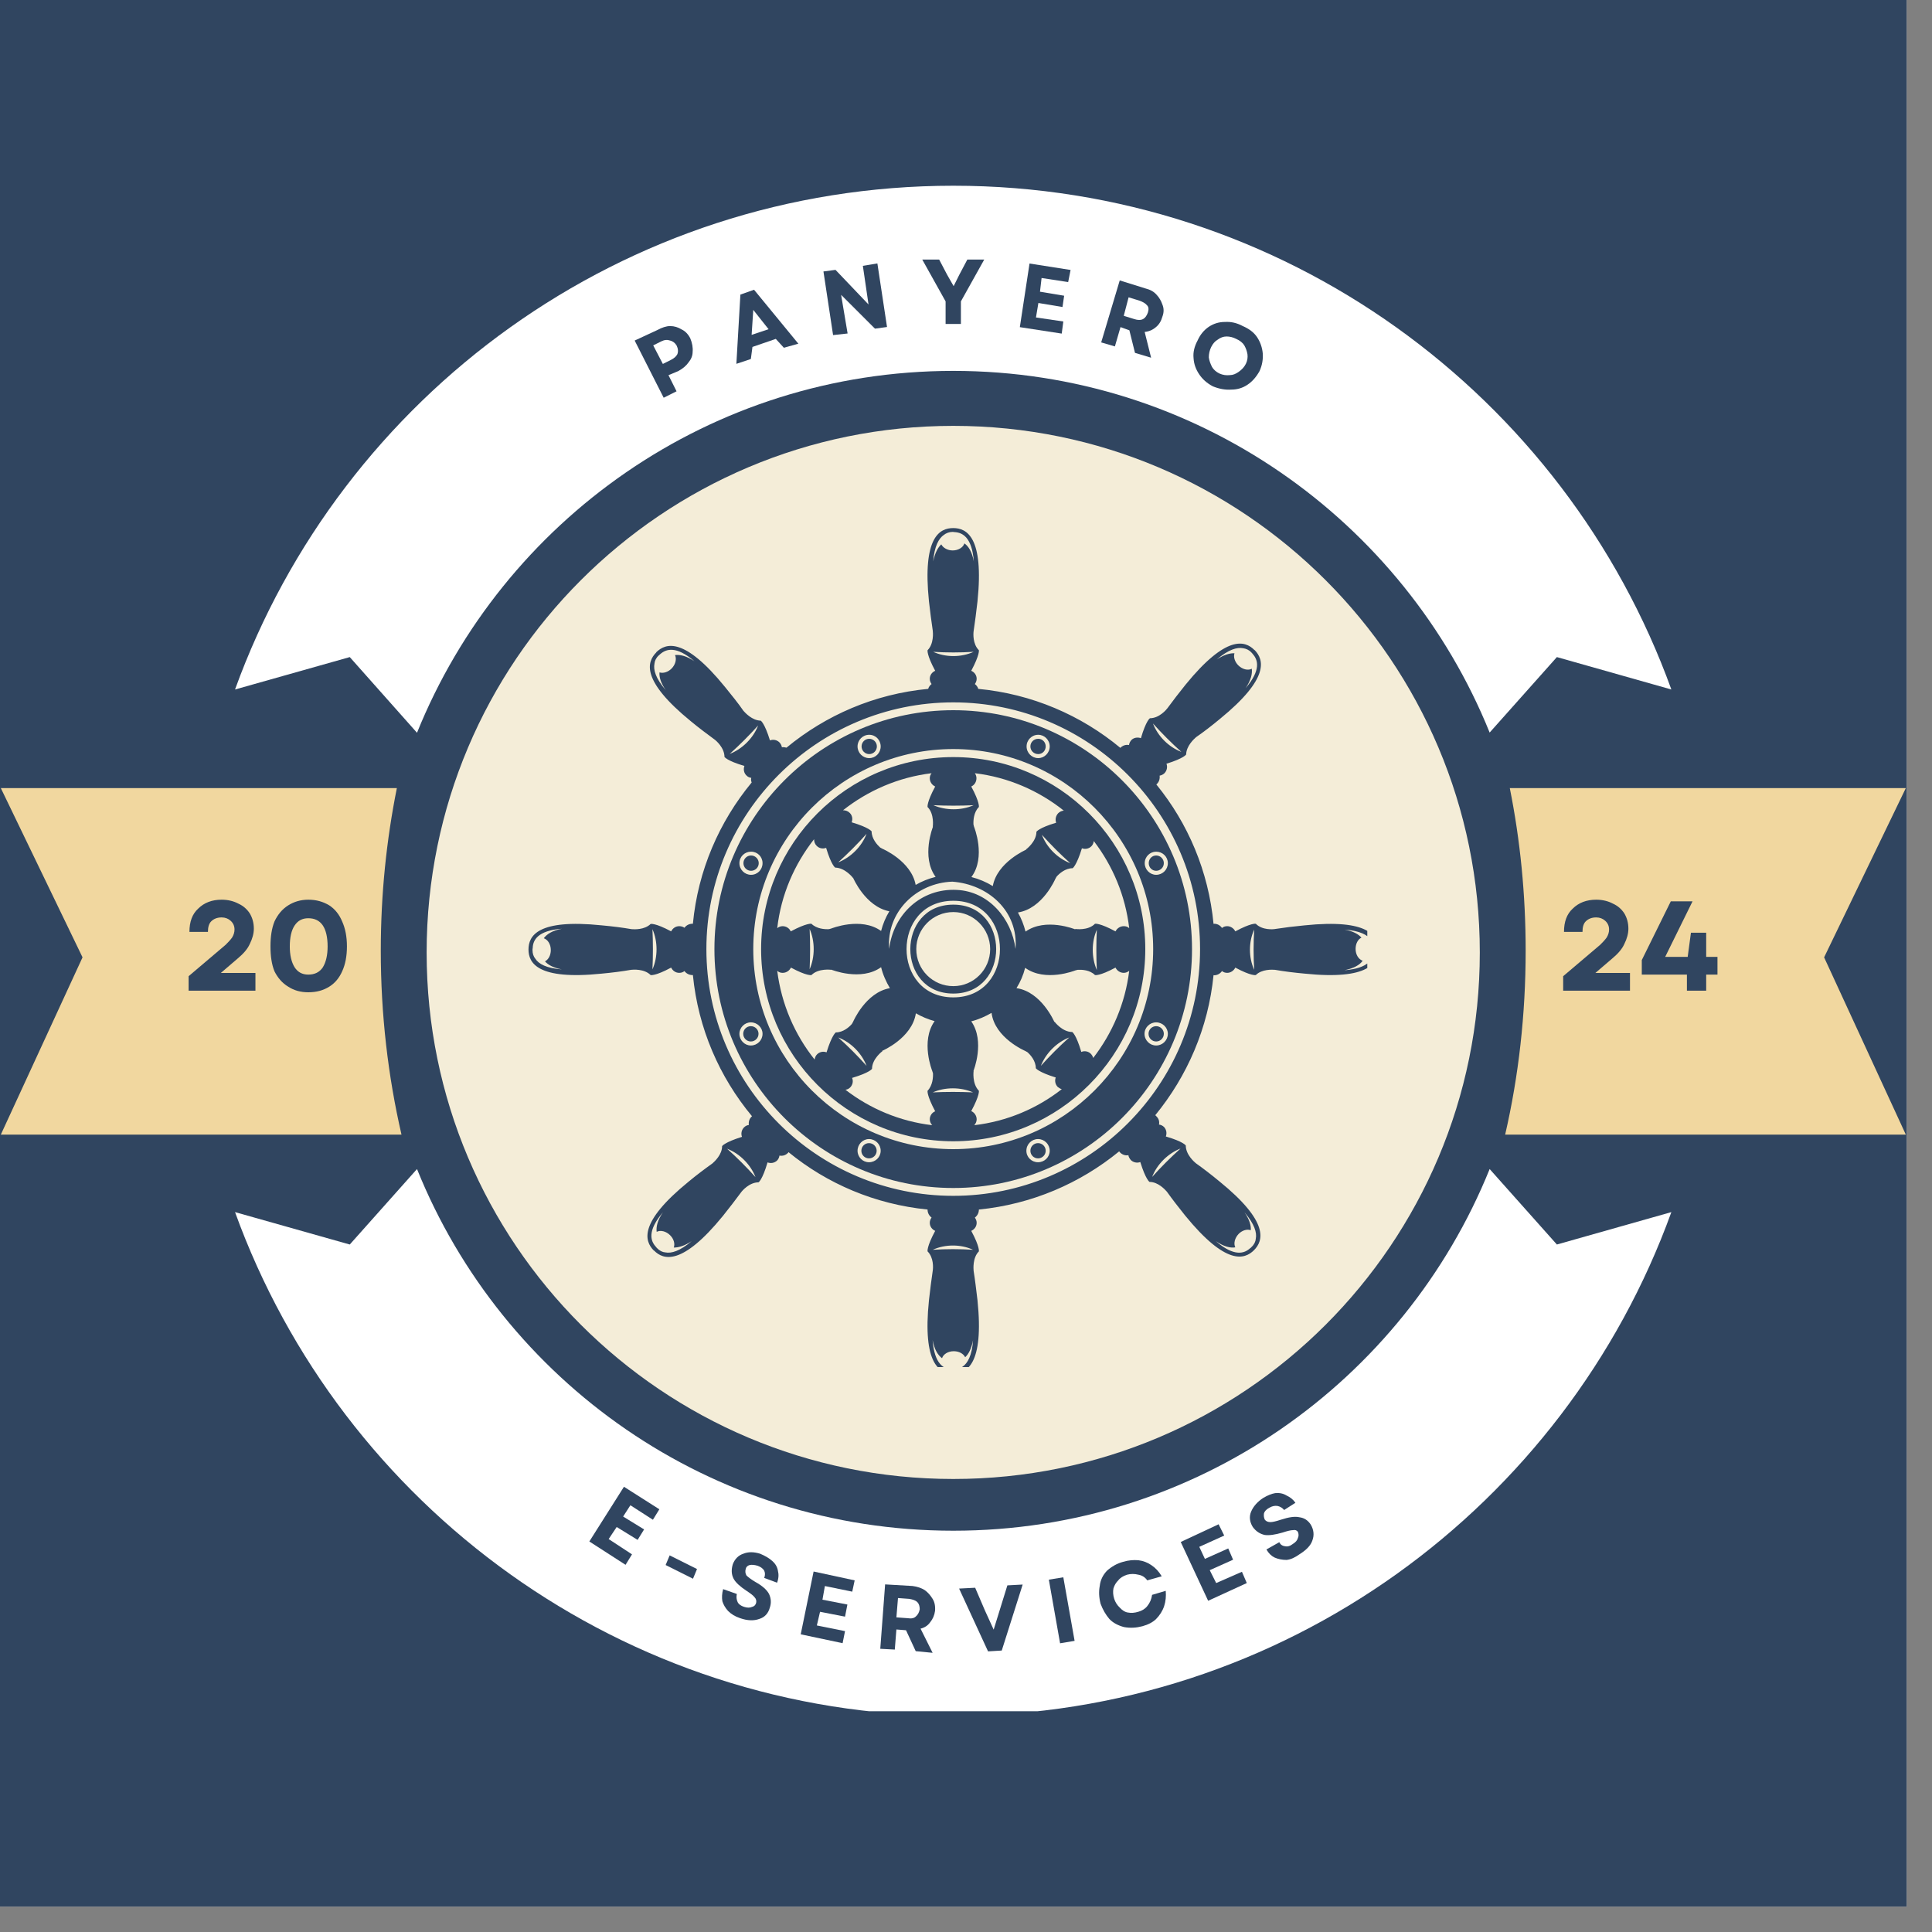 <svg xmlns="http://www.w3.org/2000/svg" xmlns:xlink="http://www.w3.org/1999/xlink" width="50" zoomAndPan="magnify" viewBox="0 0 37.5 37.5" height="50" preserveAspectRatio="xMidYMid meet" version="1.0"><rect x="0" y="0" width="37.5" height="37.5" fill="#808080" stroke="none"/><defs><g/><clipPath id="91ceba4e97"><path d="M 0 0 L 37.008 0 L 37.008 37.008 L 0 37.008 Z M 0 0 " clip-rule="nonzero"/></clipPath><clipPath id="afe333471a"><path d="M 4 22 L 33 22 L 33 33.215 L 4 33.215 Z M 4 22 " clip-rule="nonzero"/></clipPath><clipPath id="d3ba46fa51"><path d="M 4 3.609 L 33 3.609 L 33 15 L 4 15 Z M 4 3.609 " clip-rule="nonzero"/></clipPath><clipPath id="fe5ab90538"><path d="M 10.254 10.25 L 26.539 10.25 L 26.539 26.535 L 10.254 26.535 Z M 10.254 10.25 " clip-rule="nonzero"/></clipPath></defs><g clip-path="url(#91ceba4e97)"><path fill="#ffffff" d="M 0 0 L 37.008 0 L 37.008 37.008 L 0 37.008 Z M 0 0 " fill-opacity="1" fill-rule="nonzero"/><path fill="#304560" d="M 0 0 L 37.008 0 L 37.008 37.008 L 0 37.008 Z M 0 0 " fill-opacity="1" fill-rule="nonzero"/></g><g clip-path="url(#afe333471a)"><path fill="#ffffff" d="M 30.219 24.156 L 28.914 22.691 C 27.25 26.809 23.215 29.711 18.504 29.711 C 13.789 29.711 9.754 26.809 8.094 22.691 L 6.789 24.156 L 4.562 23.527 C 6.625 29.23 12.09 33.305 18.504 33.305 C 24.918 33.305 30.379 29.23 32.441 23.527 L 30.219 24.156 " fill-opacity="1" fill-rule="nonzero"/></g><g clip-path="url(#d3ba46fa51)"><path fill="#ffffff" d="M 6.789 12.754 L 8.094 14.223 C 9.758 10.105 13.789 7.199 18.504 7.199 C 23.215 7.199 27.25 10.105 28.914 14.219 L 30.219 12.754 L 32.441 13.383 C 30.379 7.68 24.918 3.605 18.504 3.605 C 12.09 3.605 6.625 7.68 4.562 13.383 L 6.789 12.754 " fill-opacity="1" fill-rule="nonzero"/></g><path fill="#f4edd8" d="M 28.723 18.488 C 28.723 24.133 24.148 28.707 18.504 28.707 C 12.859 28.707 8.281 24.133 8.281 18.488 C 8.281 12.844 12.859 8.266 18.504 8.266 C 24.148 8.266 28.723 12.844 28.723 18.488 " fill-opacity="1" fill-rule="nonzero"/><path fill="#f1d79f" d="M 7.793 22.023 L 0.016 22.023 L 1.602 18.582 L 0.016 15.297 L 7.703 15.297 C 7.5 16.309 7.391 17.363 7.391 18.453 C 7.391 19.688 7.531 20.887 7.793 22.023 " fill-opacity="1" fill-rule="nonzero"/><path fill="#f1d79f" d="M 29.215 22.023 L 36.992 22.023 L 35.406 18.582 L 36.992 15.297 L 29.305 15.297 C 29.508 16.309 29.613 17.363 29.613 18.453 C 29.613 19.688 29.477 20.887 29.215 22.023 " fill-opacity="1" fill-rule="nonzero"/><path fill="#304560" d="M 16.871 14.637 C 16.953 14.637 17.02 14.57 17.02 14.488 C 17.02 14.406 16.953 14.34 16.871 14.34 C 16.789 14.34 16.723 14.406 16.723 14.488 C 16.723 14.57 16.789 14.637 16.871 14.637 Z M 16.871 14.637 " fill-opacity="1" fill-rule="nonzero"/><path fill="#304560" d="M 14.574 19.918 C 14.492 19.918 14.426 19.984 14.426 20.066 C 14.426 20.148 14.492 20.215 14.574 20.215 C 14.656 20.215 14.723 20.148 14.723 20.066 C 14.723 19.984 14.656 19.918 14.574 19.918 Z M 14.574 19.918 " fill-opacity="1" fill-rule="nonzero"/><path fill="#304560" d="M 20.152 14.637 C 20.234 14.637 20.297 14.57 20.297 14.488 C 20.297 14.406 20.234 14.34 20.152 14.34 C 20.066 14.34 20 14.406 20 14.488 C 20 14.57 20.066 14.637 20.152 14.637 Z M 20.152 14.637 " fill-opacity="1" fill-rule="nonzero"/><path fill="#304560" d="M 20.148 22.188 C 20.066 22.188 20 22.254 20 22.336 C 20 22.418 20.066 22.484 20.148 22.484 C 20.23 22.484 20.297 22.418 20.297 22.336 C 20.297 22.254 20.23 22.188 20.148 22.188 Z M 20.148 22.188 " fill-opacity="1" fill-rule="nonzero"/><path fill="#304560" d="M 16.867 22.188 C 16.785 22.188 16.719 22.254 16.719 22.336 C 16.719 22.418 16.785 22.484 16.867 22.484 C 16.949 22.484 17.016 22.418 17.016 22.336 C 17.016 22.254 16.949 22.188 16.867 22.188 Z M 16.867 22.188 " fill-opacity="1" fill-rule="nonzero"/><path fill="#304560" d="M 18.504 17.559 C 17.391 17.559 17.391 19.285 18.504 19.285 C 19.613 19.285 19.613 17.559 18.504 17.559 Z M 18.504 19.141 C 18.105 19.141 17.785 18.82 17.785 18.422 C 17.785 18.027 18.105 17.703 18.504 17.703 C 18.898 17.703 19.219 18.027 19.219 18.422 C 19.219 18.82 18.898 19.141 18.504 19.141 Z M 18.504 19.141 " fill-opacity="1" fill-rule="nonzero"/><path fill="#304560" d="M 14.578 16.902 C 14.66 16.902 14.727 16.836 14.727 16.754 C 14.727 16.672 14.66 16.605 14.578 16.605 C 14.496 16.605 14.43 16.672 14.43 16.754 C 14.43 16.836 14.496 16.902 14.578 16.902 Z M 14.578 16.902 " fill-opacity="1" fill-rule="nonzero"/><path fill="#304560" d="M 22.441 19.918 C 22.359 19.918 22.293 19.984 22.293 20.066 C 22.293 20.148 22.359 20.215 22.441 20.215 C 22.523 20.215 22.59 20.148 22.59 20.066 C 22.59 19.984 22.523 19.918 22.441 19.918 Z M 22.441 19.918 " fill-opacity="1" fill-rule="nonzero"/><path fill="#304560" d="M 18.504 14.695 C 16.445 14.695 14.773 16.367 14.773 18.422 C 14.773 20.477 16.445 22.152 18.504 22.152 C 20.559 22.152 22.23 20.477 22.23 18.422 C 22.23 16.367 20.559 14.695 18.504 14.695 Z M 21 16.465 C 21.059 16.488 21.133 16.477 21.184 16.426 C 21.211 16.398 21.227 16.363 21.23 16.324 C 21.598 16.805 21.844 17.383 21.918 18.016 C 21.891 17.988 21.852 17.977 21.812 17.977 C 21.742 17.977 21.68 18.02 21.652 18.078 C 21.34 17.91 21.254 17.93 21.254 17.93 C 21.117 18.07 20.871 18.031 20.871 18.031 L 20.871 18.039 C 20.871 18.039 20.297 17.805 19.906 18.082 C 19.871 17.949 19.824 17.828 19.758 17.711 C 20.238 17.637 20.484 17.059 20.484 17.059 C 20.492 17.043 20.5 17.031 20.508 17.016 C 20.559 16.957 20.676 16.852 20.82 16.852 C 20.82 16.852 20.895 16.805 21 16.465 Z M 21.289 18.828 C 21.184 18.586 21.184 18.285 21.289 18.047 C 21.277 18.309 21.277 18.566 21.289 18.828 Z M 20.223 16.203 C 20.398 16.398 20.578 16.578 20.773 16.754 C 20.527 16.66 20.316 16.449 20.223 16.203 Z M 18.953 15.105 C 18.953 15.07 18.941 15.035 18.922 15.008 C 19.57 15.086 20.164 15.348 20.648 15.734 C 20.609 15.738 20.57 15.754 20.539 15.785 C 20.492 15.836 20.477 15.906 20.5 15.969 C 20.16 16.07 20.117 16.145 20.117 16.145 C 20.117 16.34 19.914 16.488 19.914 16.488 L 19.918 16.492 C 19.918 16.492 19.355 16.734 19.27 17.199 C 19.145 17.121 19.004 17.062 18.855 17.023 C 19.145 16.633 18.906 16.047 18.906 16.047 C 18.902 16.031 18.898 16.016 18.895 16.004 C 18.891 15.926 18.898 15.766 19 15.664 C 19 15.664 19.02 15.578 18.852 15.266 C 18.914 15.238 18.953 15.176 18.953 15.105 Z M 18.57 17.273 C 17.879 17.238 17.34 17.746 17.258 18.418 C 17.203 17.703 17.785 17.137 18.484 17.113 C 19.18 17.164 19.77 17.684 19.711 18.418 C 19.637 17.832 19.191 17.301 18.57 17.273 Z M 18.504 19.359 C 17.293 19.359 17.293 17.484 18.504 17.484 C 19.711 17.484 19.711 19.359 18.504 19.359 Z M 18.898 15.629 C 18.66 15.734 18.359 15.734 18.117 15.629 C 18.379 15.641 18.637 15.641 18.898 15.629 Z M 18.082 15.008 C 18.059 15.035 18.047 15.07 18.047 15.105 C 18.047 15.176 18.09 15.238 18.152 15.266 C 17.984 15.578 18.004 15.664 18.004 15.664 C 18.141 15.801 18.105 16.047 18.105 16.047 L 18.109 16.047 C 18.109 16.047 17.875 16.629 18.16 17.02 C 18.023 17.055 17.895 17.105 17.773 17.176 C 17.688 16.711 17.125 16.473 17.125 16.473 C 17.109 16.465 17.098 16.457 17.082 16.449 C 17.027 16.398 16.918 16.281 16.918 16.137 C 16.918 16.137 16.871 16.062 16.531 15.961 C 16.555 15.898 16.543 15.824 16.492 15.777 C 16.457 15.742 16.41 15.727 16.363 15.727 C 16.848 15.344 17.438 15.086 18.082 15.008 Z M 16.82 16.184 C 16.727 16.43 16.516 16.641 16.27 16.738 C 16.465 16.559 16.648 16.379 16.82 16.184 Z M 15.801 16.289 C 15.801 16.336 15.816 16.383 15.852 16.418 C 15.902 16.469 15.973 16.48 16.035 16.457 C 16.137 16.797 16.211 16.84 16.211 16.84 C 16.41 16.844 16.559 17.043 16.559 17.043 L 16.559 17.039 C 16.559 17.039 16.797 17.598 17.262 17.688 C 17.191 17.805 17.137 17.934 17.102 18.07 C 16.711 17.789 16.133 18.023 16.133 18.023 C 16.117 18.027 16.102 18.031 16.09 18.035 C 16.012 18.039 15.852 18.031 15.75 17.93 C 15.75 17.93 15.664 17.91 15.348 18.078 C 15.324 18.02 15.262 17.977 15.191 17.977 C 15.152 17.977 15.113 17.992 15.086 18.016 C 15.16 17.367 15.418 16.777 15.801 16.289 Z M 15.715 18.031 C 15.82 18.27 15.82 18.574 15.715 18.812 C 15.727 18.551 15.727 18.293 15.715 18.031 Z M 16.043 20.426 C 15.984 20.402 15.91 20.414 15.859 20.465 C 15.832 20.492 15.816 20.531 15.812 20.566 C 15.426 20.082 15.168 19.492 15.086 18.844 C 15.117 18.871 15.152 18.883 15.191 18.883 C 15.262 18.883 15.324 18.84 15.352 18.781 C 15.664 18.949 15.75 18.926 15.75 18.926 C 15.887 18.789 16.133 18.824 16.133 18.824 L 16.133 18.82 C 16.133 18.82 16.711 19.055 17.102 18.773 C 17.137 18.918 17.199 19.055 17.273 19.18 C 16.801 19.262 16.559 19.832 16.559 19.832 C 16.551 19.848 16.543 19.859 16.535 19.875 C 16.484 19.934 16.367 20.039 16.223 20.039 C 16.223 20.039 16.148 20.086 16.043 20.426 Z M 16.82 20.688 C 16.645 20.492 16.465 20.312 16.27 20.137 C 16.516 20.23 16.727 20.445 16.82 20.688 Z M 18.047 21.727 C 18.047 21.77 18.066 21.809 18.094 21.84 C 17.465 21.766 16.887 21.52 16.41 21.152 C 16.445 21.148 16.477 21.133 16.504 21.105 C 16.551 21.055 16.566 20.984 16.539 20.922 C 16.883 20.82 16.926 20.746 16.926 20.746 C 16.926 20.551 17.129 20.402 17.129 20.402 L 17.121 20.398 C 17.121 20.398 17.703 20.152 17.777 19.668 C 17.891 19.734 18.012 19.785 18.141 19.82 C 17.863 20.211 18.094 20.785 18.094 20.785 C 18.098 20.801 18.105 20.816 18.109 20.832 C 18.113 20.906 18.105 21.066 18.004 21.172 C 18.004 21.172 17.984 21.254 18.152 21.57 C 18.09 21.594 18.047 21.656 18.047 21.727 Z M 18.105 21.203 C 18.344 21.098 18.645 21.098 18.887 21.203 C 18.625 21.191 18.367 21.191 18.105 21.203 Z M 18.91 21.84 C 18.938 21.809 18.957 21.77 18.957 21.727 C 18.957 21.656 18.914 21.594 18.852 21.566 C 19.02 21.254 19 21.172 19 21.172 C 18.863 21.031 18.898 20.785 18.898 20.785 L 18.895 20.785 C 18.895 20.785 19.125 20.215 18.852 19.824 C 18.992 19.789 19.125 19.73 19.246 19.66 C 19.309 20.148 19.898 20.398 19.898 20.398 C 19.914 20.406 19.926 20.414 19.941 20.422 C 20 20.473 20.105 20.59 20.105 20.734 C 20.105 20.734 20.152 20.809 20.492 20.914 C 20.469 20.973 20.48 21.047 20.531 21.098 C 20.555 21.117 20.582 21.133 20.609 21.141 C 20.129 21.516 19.547 21.766 18.91 21.84 Z M 20.203 20.688 C 20.297 20.445 20.512 20.23 20.754 20.137 C 20.559 20.312 20.379 20.492 20.203 20.688 Z M 21.219 20.535 C 21.211 20.504 21.195 20.477 21.172 20.453 C 21.125 20.406 21.051 20.391 20.988 20.418 C 20.887 20.074 20.812 20.031 20.812 20.031 C 20.617 20.031 20.469 19.832 20.469 19.832 L 20.465 19.836 C 20.465 19.836 20.215 19.25 19.73 19.18 C 19.805 19.059 19.863 18.926 19.898 18.785 C 20.289 19.07 20.871 18.836 20.871 18.836 C 20.887 18.832 20.902 18.828 20.918 18.824 C 20.996 18.82 21.152 18.824 21.254 18.926 C 21.254 18.926 21.34 18.949 21.652 18.781 C 21.68 18.84 21.742 18.883 21.812 18.883 C 21.852 18.883 21.887 18.867 21.918 18.844 C 21.84 19.477 21.59 20.055 21.219 20.535 Z M 21.219 20.535 " fill-opacity="1" fill-rule="nonzero"/><path fill="#304560" d="M 18.504 13.785 C 15.945 13.785 13.867 15.867 13.867 18.422 C 13.867 20.98 15.945 23.059 18.504 23.059 C 21.059 23.059 23.137 20.98 23.137 18.422 C 23.137 15.867 21.059 13.785 18.504 13.785 Z M 20.152 14.262 C 20.273 14.262 20.375 14.363 20.375 14.488 C 20.375 14.613 20.273 14.715 20.152 14.715 C 20.027 14.715 19.926 14.613 19.926 14.488 C 19.926 14.363 20.027 14.262 20.152 14.262 Z M 16.871 14.262 C 16.996 14.262 17.094 14.363 17.094 14.488 C 17.094 14.613 16.996 14.715 16.871 14.715 C 16.746 14.715 16.645 14.613 16.645 14.488 C 16.645 14.363 16.746 14.262 16.871 14.262 Z M 14.578 16.531 C 14.703 16.531 14.801 16.629 14.801 16.754 C 14.801 16.879 14.703 16.98 14.578 16.98 C 14.453 16.98 14.352 16.879 14.352 16.754 C 14.352 16.629 14.453 16.531 14.578 16.531 Z M 14.574 20.293 C 14.453 20.293 14.352 20.191 14.352 20.066 C 14.352 19.945 14.453 19.844 14.574 19.844 C 14.699 19.844 14.801 19.945 14.801 20.066 C 14.801 20.191 14.699 20.293 14.574 20.293 Z M 16.867 22.559 C 16.746 22.559 16.645 22.461 16.645 22.336 C 16.645 22.211 16.746 22.109 16.867 22.109 C 16.992 22.109 17.094 22.211 17.094 22.336 C 17.094 22.461 16.992 22.559 16.867 22.559 Z M 20.148 22.559 C 20.023 22.559 19.922 22.461 19.922 22.336 C 19.922 22.211 20.023 22.109 20.148 22.109 C 20.273 22.109 20.375 22.211 20.375 22.336 C 20.375 22.461 20.273 22.559 20.148 22.559 Z M 18.504 22.305 C 16.359 22.305 14.621 20.562 14.621 18.422 C 14.621 16.281 16.359 14.539 18.504 14.539 C 20.641 14.539 22.383 16.281 22.383 18.422 C 22.383 20.562 20.641 22.305 18.504 22.305 Z M 22.441 20.293 C 22.316 20.293 22.215 20.191 22.215 20.066 C 22.215 19.945 22.316 19.844 22.441 19.844 C 22.566 19.844 22.668 19.945 22.668 20.066 C 22.668 20.191 22.566 20.293 22.441 20.293 Z M 22.441 16.531 C 22.566 16.531 22.668 16.629 22.668 16.754 C 22.668 16.879 22.566 16.98 22.441 16.98 C 22.32 16.98 22.219 16.879 22.219 16.754 C 22.219 16.629 22.32 16.531 22.441 16.531 Z M 22.441 16.531 " fill-opacity="1" fill-rule="nonzero"/><path fill="#304560" d="M 22.441 16.902 C 22.523 16.902 22.59 16.836 22.59 16.754 C 22.59 16.672 22.523 16.605 22.441 16.605 C 22.359 16.605 22.297 16.672 22.297 16.754 C 22.297 16.836 22.359 16.902 22.441 16.902 Z M 22.441 16.902 " fill-opacity="1" fill-rule="nonzero"/><g clip-path="url(#fe5ab90538)"><path fill="#304560" d="M 26.746 18.43 C 26.746 18.168 26.574 17.832 25.324 17.961 C 25.121 17.98 24.93 18.004 24.754 18.031 C 24.719 18.039 24.5 18.059 24.375 17.93 C 24.375 17.93 24.289 17.91 23.977 18.078 C 23.949 18.02 23.887 17.977 23.82 17.977 C 23.781 17.977 23.746 17.988 23.719 18.012 C 23.684 17.961 23.629 17.93 23.566 17.93 L 23.562 17.93 C 23.559 17.93 23.559 17.93 23.555 17.934 C 23.457 16.91 23.059 15.98 22.445 15.227 C 22.445 15.223 22.449 15.223 22.453 15.219 L 22.457 15.215 C 22.5 15.172 22.516 15.113 22.508 15.055 C 22.539 15.051 22.574 15.035 22.602 15.008 C 22.652 14.957 22.664 14.883 22.641 14.824 C 22.98 14.719 23.023 14.645 23.023 14.645 C 23.027 14.477 23.176 14.344 23.215 14.309 C 23.363 14.207 23.52 14.086 23.68 13.953 C 24.652 13.16 24.531 12.801 24.352 12.617 C 24.352 12.617 24.352 12.617 24.348 12.617 C 24.168 12.434 23.805 12.316 23.012 13.289 C 22.883 13.449 22.766 13.602 22.66 13.746 C 22.641 13.773 22.5 13.941 22.32 13.941 C 22.32 13.941 22.246 13.984 22.145 14.328 C 22.082 14.305 22.008 14.316 21.961 14.363 C 21.934 14.395 21.918 14.426 21.914 14.461 C 21.855 14.449 21.793 14.469 21.75 14.512 L 21.746 14.516 C 20.984 13.883 20.031 13.469 18.988 13.371 C 18.977 13.332 18.953 13.301 18.922 13.277 C 18.941 13.25 18.957 13.215 18.957 13.176 C 18.957 13.105 18.914 13.047 18.852 13.02 C 19.02 12.703 19 12.621 19 12.621 C 18.879 12.5 18.891 12.301 18.898 12.25 C 18.926 12.07 18.949 11.875 18.973 11.672 C 19.102 10.422 18.762 10.25 18.504 10.25 L 18.5 10.25 C 18.242 10.25 17.902 10.422 18.031 11.672 C 18.055 11.875 18.078 12.066 18.105 12.242 C 18.109 12.277 18.129 12.496 18.004 12.621 C 18.004 12.621 17.984 12.707 18.152 13.02 C 18.09 13.047 18.047 13.105 18.047 13.176 C 18.047 13.215 18.062 13.25 18.082 13.277 C 18.051 13.301 18.027 13.332 18.016 13.371 C 16.973 13.469 16.027 13.883 15.266 14.512 C 15.234 14.504 15.207 14.5 15.176 14.504 C 15.172 14.473 15.156 14.438 15.129 14.41 C 15.078 14.359 15.004 14.348 14.945 14.371 C 14.84 14.031 14.766 13.988 14.766 13.988 C 14.598 13.984 14.465 13.836 14.43 13.797 C 14.328 13.648 14.203 13.496 14.074 13.336 C 13.281 12.359 12.922 12.48 12.738 12.66 C 12.738 12.664 12.738 12.664 12.738 12.664 C 12.555 12.848 12.438 13.207 13.41 14 C 13.566 14.129 13.723 14.246 13.867 14.352 C 13.895 14.371 14.062 14.512 14.062 14.691 C 14.062 14.691 14.105 14.766 14.449 14.867 C 14.426 14.93 14.438 15.004 14.488 15.051 C 14.512 15.078 14.547 15.094 14.582 15.098 C 14.574 15.129 14.578 15.16 14.59 15.188 C 13.961 15.949 13.547 16.895 13.449 17.93 C 13.445 17.93 13.445 17.93 13.441 17.93 L 13.438 17.93 C 13.375 17.93 13.32 17.961 13.285 18.008 C 13.258 17.988 13.223 17.977 13.184 17.977 C 13.113 17.977 13.055 18.02 13.027 18.078 C 12.715 17.91 12.629 17.934 12.629 17.934 C 12.508 18.051 12.309 18.039 12.258 18.035 C 12.082 18.004 11.887 17.98 11.68 17.961 C 10.43 17.832 10.258 18.168 10.258 18.43 C 10.258 18.688 10.43 19.027 11.68 18.898 C 11.883 18.879 12.074 18.855 12.25 18.824 C 12.285 18.82 12.504 18.801 12.629 18.926 C 12.629 18.926 12.715 18.949 13.027 18.781 C 13.055 18.84 13.113 18.883 13.184 18.883 C 13.223 18.883 13.258 18.871 13.285 18.848 C 13.32 18.895 13.375 18.926 13.438 18.926 L 13.441 18.926 C 13.445 18.926 13.449 18.926 13.449 18.926 C 13.551 19.965 13.965 20.906 14.598 21.668 C 14.594 21.668 14.594 21.668 14.59 21.672 L 14.586 21.676 C 14.543 21.719 14.527 21.777 14.535 21.836 C 14.5 21.84 14.469 21.855 14.441 21.883 C 14.391 21.934 14.379 22.008 14.402 22.066 C 14.062 22.172 14.016 22.246 14.016 22.246 C 14.016 22.414 13.867 22.547 13.828 22.582 C 13.68 22.688 13.523 22.805 13.363 22.938 C 12.391 23.73 12.508 24.09 12.691 24.273 L 12.695 24.273 C 12.875 24.457 13.238 24.574 14.031 23.602 C 14.156 23.445 14.277 23.289 14.383 23.145 C 14.402 23.117 14.543 22.949 14.723 22.949 C 14.723 22.949 14.797 22.906 14.898 22.562 C 14.961 22.586 15.031 22.574 15.082 22.527 C 15.109 22.5 15.125 22.465 15.129 22.43 C 15.188 22.441 15.246 22.426 15.293 22.379 L 15.297 22.375 C 15.301 22.371 15.301 22.367 15.305 22.363 C 16.055 22.977 16.984 23.375 18.004 23.477 L 18.004 23.48 C 18.004 23.543 18.035 23.598 18.082 23.633 C 18.062 23.66 18.047 23.695 18.047 23.734 C 18.047 23.805 18.09 23.863 18.152 23.891 C 17.984 24.203 18.004 24.289 18.004 24.289 C 18.125 24.41 18.113 24.609 18.105 24.66 C 18.078 24.836 18.055 25.031 18.031 25.238 C 17.902 26.488 18.242 26.66 18.5 26.66 C 18.5 26.66 18.5 26.66 18.504 26.66 C 18.762 26.66 19.102 26.488 18.973 25.238 C 18.949 25.035 18.926 24.844 18.898 24.668 C 18.895 24.633 18.875 24.414 19 24.289 C 19 24.289 19.02 24.203 18.852 23.891 C 18.914 23.863 18.957 23.805 18.957 23.734 C 18.957 23.695 18.941 23.66 18.922 23.633 C 18.969 23.598 19 23.543 19 23.48 L 19 23.477 C 20.027 23.375 20.965 22.969 21.723 22.348 C 21.727 22.355 21.73 22.359 21.738 22.367 L 21.742 22.371 C 21.785 22.414 21.848 22.434 21.902 22.422 C 21.906 22.457 21.926 22.488 21.949 22.516 C 22 22.566 22.074 22.578 22.133 22.555 C 22.238 22.895 22.312 22.941 22.312 22.941 C 22.48 22.941 22.613 23.09 22.648 23.129 C 22.754 23.277 22.875 23.434 23.004 23.594 C 23.797 24.566 24.156 24.449 24.34 24.266 C 24.523 24.082 24.641 23.719 23.668 22.93 C 23.512 22.801 23.355 22.68 23.211 22.578 C 23.184 22.555 23.016 22.414 23.016 22.234 C 23.016 22.234 22.973 22.16 22.629 22.059 C 22.652 21.996 22.641 21.926 22.594 21.875 C 22.566 21.848 22.531 21.832 22.496 21.828 C 22.508 21.77 22.492 21.711 22.445 21.668 L 22.441 21.66 C 22.438 21.656 22.43 21.652 22.422 21.648 C 23.043 20.891 23.453 19.953 23.555 18.926 C 23.555 18.926 23.559 18.93 23.562 18.93 L 23.566 18.93 C 23.629 18.93 23.684 18.898 23.719 18.848 C 23.746 18.871 23.781 18.883 23.82 18.883 C 23.887 18.883 23.949 18.84 23.977 18.781 C 24.289 18.949 24.375 18.926 24.375 18.926 C 24.492 18.809 24.695 18.82 24.746 18.824 C 24.922 18.855 25.117 18.879 25.324 18.898 C 26.574 19.027 26.746 18.688 26.746 18.43 Z M 24.129 12.582 C 24.184 12.59 24.242 12.613 24.289 12.664 C 24.297 12.672 24.309 12.684 24.316 12.695 C 24.418 12.809 24.48 13.004 24.176 13.359 C 24.285 13.199 24.309 13.074 24.297 12.98 C 24.223 13.02 24.113 12.992 24.035 12.914 C 23.965 12.844 23.938 12.75 23.961 12.68 C 23.871 12.676 23.758 12.707 23.617 12.801 C 23.848 12.605 24.012 12.559 24.129 12.582 Z M 13.102 12.715 C 13.137 12.789 13.113 12.898 13.035 12.977 C 12.965 13.047 12.871 13.074 12.801 13.051 C 12.793 13.141 12.824 13.254 12.922 13.395 C 12.723 13.164 12.68 13 12.703 12.883 C 12.707 12.828 12.734 12.77 12.785 12.723 C 12.793 12.715 12.805 12.707 12.812 12.699 C 12.93 12.594 13.125 12.531 13.48 12.836 C 13.32 12.727 13.195 12.703 13.102 12.715 Z M 10.691 18.441 C 10.691 18.543 10.645 18.625 10.578 18.66 C 10.637 18.727 10.738 18.785 10.906 18.816 C 10.605 18.793 10.457 18.711 10.391 18.609 C 10.355 18.566 10.336 18.508 10.336 18.441 C 10.336 18.426 10.336 18.414 10.34 18.402 C 10.344 18.246 10.438 18.062 10.906 18.027 C 10.719 18.062 10.613 18.133 10.555 18.211 C 10.633 18.238 10.691 18.328 10.691 18.441 Z M 12.664 18.816 C 12.676 18.555 12.676 18.297 12.664 18.035 C 12.77 18.273 12.77 18.578 12.664 18.816 Z M 12.914 24.309 C 12.859 24.305 12.801 24.277 12.754 24.227 C 12.746 24.219 12.738 24.211 12.73 24.199 C 12.625 24.086 12.562 23.891 12.867 23.531 C 12.758 23.691 12.734 23.816 12.746 23.91 C 12.82 23.871 12.93 23.898 13.008 23.977 C 13.078 24.047 13.105 24.141 13.078 24.215 C 13.172 24.215 13.285 24.184 13.426 24.09 C 13.195 24.285 13.031 24.332 12.914 24.309 Z M 23.977 24.211 C 23.941 24.137 23.965 24.031 24.043 23.949 C 24.113 23.879 24.207 23.852 24.277 23.879 C 24.285 23.785 24.254 23.676 24.156 23.531 C 24.352 23.762 24.398 23.926 24.375 24.043 C 24.371 24.098 24.344 24.156 24.293 24.203 C 24.285 24.211 24.277 24.223 24.266 24.227 C 24.152 24.332 23.957 24.398 23.598 24.09 C 23.758 24.199 23.883 24.227 23.977 24.211 Z M 22.93 14.594 C 22.684 14.5 22.473 14.289 22.379 14.043 C 22.555 14.238 22.734 14.418 22.93 14.594 Z M 18.32 10.383 C 18.363 10.348 18.426 10.324 18.492 10.324 C 18.504 10.324 18.516 10.328 18.527 10.328 C 18.684 10.336 18.867 10.43 18.902 10.898 C 18.867 10.707 18.797 10.602 18.719 10.547 C 18.695 10.625 18.602 10.684 18.492 10.684 C 18.391 10.684 18.305 10.633 18.27 10.566 C 18.203 10.629 18.148 10.73 18.113 10.898 C 18.137 10.598 18.223 10.449 18.32 10.383 Z M 18.113 12.652 C 18.379 12.668 18.633 12.668 18.898 12.652 C 18.656 12.762 18.355 12.762 18.113 12.652 Z M 14.164 14.633 C 14.359 14.457 14.539 14.277 14.715 14.082 C 14.621 14.328 14.406 14.539 14.164 14.633 Z M 14.113 22.297 C 14.359 22.391 14.57 22.605 14.664 22.848 C 14.488 22.652 14.309 22.473 14.113 22.297 Z M 18.684 26.527 C 18.641 26.562 18.582 26.582 18.512 26.582 C 18.5 26.582 18.488 26.582 18.477 26.582 C 18.32 26.574 18.137 26.48 18.102 26.012 C 18.137 26.199 18.207 26.305 18.285 26.363 C 18.309 26.285 18.402 26.227 18.512 26.227 C 18.613 26.227 18.699 26.273 18.734 26.344 C 18.801 26.281 18.855 26.18 18.887 26.012 C 18.867 26.312 18.781 26.461 18.684 26.527 Z M 18.887 24.258 C 18.625 24.242 18.371 24.242 18.105 24.258 C 18.348 24.148 18.648 24.148 18.887 24.258 Z M 22.914 22.293 C 22.719 22.469 22.539 22.648 22.363 22.844 C 22.457 22.598 22.672 22.387 22.914 22.293 Z M 18.504 23.211 C 15.859 23.211 13.711 21.062 13.711 18.422 C 13.711 15.781 15.859 13.633 18.504 13.633 C 21.145 13.633 23.293 15.781 23.293 18.422 C 23.293 21.062 21.145 23.211 18.504 23.211 Z M 24.344 18.824 C 24.234 18.586 24.234 18.281 24.344 18.043 C 24.328 18.305 24.328 18.562 24.344 18.824 Z M 26.668 18.457 C 26.66 18.613 26.562 18.797 26.098 18.832 C 26.285 18.793 26.395 18.727 26.449 18.648 C 26.371 18.621 26.312 18.531 26.312 18.418 C 26.312 18.316 26.359 18.23 26.426 18.199 C 26.367 18.133 26.266 18.074 26.098 18.043 C 26.398 18.066 26.547 18.148 26.613 18.246 C 26.648 18.289 26.668 18.352 26.668 18.418 C 26.668 18.434 26.668 18.445 26.668 18.457 Z M 26.668 18.457 " fill-opacity="1" fill-rule="nonzero"/></g><g fill="#304560" fill-opacity="1"><g transform="translate(12.741, 7.798)"><g><path d="M 0.141 -0.078 L -0.422 -1.188 L 0.016 -1.391 C 0.109 -1.441 0.191 -1.469 0.266 -1.469 C 0.348 -1.469 0.422 -1.445 0.484 -1.406 C 0.555 -1.375 0.613 -1.316 0.656 -1.234 C 0.695 -1.141 0.711 -1.051 0.703 -0.969 C 0.703 -0.895 0.676 -0.828 0.625 -0.766 C 0.582 -0.703 0.516 -0.645 0.422 -0.594 L 0.234 -0.516 L 0.391 -0.203 Z M 0.125 -0.734 L 0.281 -0.812 C 0.344 -0.844 0.383 -0.879 0.406 -0.922 C 0.426 -0.973 0.422 -1.031 0.391 -1.094 C 0.359 -1.145 0.316 -1.176 0.266 -1.188 C 0.211 -1.207 0.156 -1.203 0.094 -1.172 L -0.062 -1.094 Z M 0.125 -0.734 "/></g></g></g><g fill="#304560" fill-opacity="1"><g transform="translate(13.852, 7.255)"><g/></g></g><g fill="#304560" fill-opacity="1"><g transform="translate(14.277, 7.062)"><g><path d="M 0.016 0 L 0.094 -1.344 L 0.359 -1.438 L 1.219 -0.391 L 0.938 -0.312 L 0.781 -0.484 L 0.328 -0.328 L 0.297 -0.094 Z M 0.312 -0.562 L 0.641 -0.672 L 0.344 -1.047 Z M 0.312 -0.562 "/></g></g></g><g fill="#304560" fill-opacity="1"><g transform="translate(15.566, 6.662)"><g/></g></g><g fill="#304560" fill-opacity="1"><g transform="translate(16.014, 6.535)"><g><path d="M 0.156 -0.031 L -0.031 -1.266 L 0.203 -1.297 L 0.844 -0.625 L 0.734 -1.375 L 1.016 -1.422 L 1.203 -0.188 L 0.969 -0.156 L 0.312 -0.812 L 0.438 -0.062 Z M 0.156 -0.031 "/></g></g></g><g fill="#304560" fill-opacity="1"><g transform="translate(17.419, 6.337)"><g/></g></g><g fill="#304560" fill-opacity="1"><g transform="translate(17.885, 6.288)"><g><path d="M 0.469 0 L 0.469 -0.438 L 0.016 -1.25 L 0.344 -1.25 L 0.5 -0.953 L 0.625 -0.734 L 0.734 -0.953 L 0.891 -1.25 L 1.219 -1.25 L 0.766 -0.438 L 0.766 0 Z M 0.469 0 "/></g></g></g><g fill="#304560" fill-opacity="1"><g transform="translate(19.168, 6.308)"><g/></g></g><g fill="#304560" fill-opacity="1"><g transform="translate(19.639, 6.334)"><g><path d="M 0.156 0.016 L 0.344 -1.219 L 1.141 -1.094 L 1.094 -0.859 L 0.578 -0.938 L 0.547 -0.672 L 1.016 -0.594 L 0.984 -0.375 L 0.516 -0.453 L 0.469 -0.172 L 1 -0.094 L 0.969 0.141 Z M 0.156 0.016 "/></g></g></g><g fill="#304560" fill-opacity="1"><g transform="translate(20.758, 6.513)"><g/></g></g><g fill="#304560" fill-opacity="1"><g transform="translate(21.218, 6.599)"><g><path d="M 0.156 0.047 L 0.516 -1.156 L 1.016 -1 C 1.109 -0.977 1.18 -0.938 1.234 -0.875 C 1.285 -0.82 1.32 -0.758 1.344 -0.688 C 1.375 -0.613 1.375 -0.535 1.344 -0.453 C 1.32 -0.367 1.281 -0.301 1.219 -0.25 C 1.156 -0.195 1.082 -0.164 1 -0.156 L 1.125 0.344 L 0.812 0.25 L 0.703 -0.188 L 0.531 -0.25 L 0.422 0.125 Z M 0.594 -0.469 L 0.797 -0.406 C 0.867 -0.383 0.926 -0.383 0.969 -0.406 C 1.008 -0.426 1.039 -0.469 1.062 -0.531 C 1.082 -0.594 1.078 -0.641 1.047 -0.672 C 1.016 -0.711 0.961 -0.742 0.891 -0.766 L 0.688 -0.828 Z M 0.594 -0.469 "/></g></g></g><g fill="#304560" fill-opacity="1"><g transform="translate(22.461, 6.992)"><g/></g></g><g fill="#304560" fill-opacity="1"><g transform="translate(22.901, 7.14)"><g><path d="M 0.641 0.359 C 0.523 0.297 0.438 0.219 0.375 0.125 C 0.312 0.031 0.273 -0.07 0.266 -0.188 C 0.254 -0.301 0.281 -0.414 0.344 -0.531 C 0.395 -0.645 0.469 -0.734 0.562 -0.797 C 0.656 -0.859 0.758 -0.891 0.875 -0.891 C 0.988 -0.898 1.102 -0.875 1.219 -0.812 C 1.344 -0.758 1.438 -0.688 1.5 -0.594 C 1.562 -0.5 1.598 -0.395 1.609 -0.281 C 1.617 -0.164 1.598 -0.051 1.547 0.062 C 1.484 0.176 1.406 0.266 1.312 0.328 C 1.219 0.391 1.113 0.422 1 0.422 C 0.883 0.43 0.766 0.41 0.641 0.359 Z M 0.609 -0.406 C 0.578 -0.344 0.562 -0.273 0.562 -0.203 C 0.57 -0.141 0.594 -0.078 0.625 -0.016 C 0.656 0.035 0.703 0.078 0.766 0.109 C 0.836 0.141 0.906 0.148 0.969 0.141 C 1.031 0.141 1.086 0.117 1.141 0.078 C 1.203 0.035 1.25 -0.016 1.281 -0.078 C 1.312 -0.141 1.32 -0.203 1.312 -0.266 C 1.301 -0.328 1.281 -0.383 1.25 -0.438 C 1.219 -0.488 1.164 -0.531 1.094 -0.562 C 1.031 -0.594 0.969 -0.609 0.906 -0.609 C 0.844 -0.609 0.785 -0.586 0.734 -0.547 C 0.68 -0.516 0.641 -0.469 0.609 -0.406 Z M 0.609 -0.406 "/></g></g></g><g fill="#304560" fill-opacity="1"><g transform="translate(11.314, 29.842)"><g><path d="M 0.125 0.078 L 0.797 -0.984 L 1.484 -0.547 L 1.359 -0.344 L 0.922 -0.625 L 0.781 -0.406 L 1.188 -0.156 L 1.062 0.047 L 0.656 -0.203 L 0.5 0.031 L 0.953 0.328 L 0.828 0.531 Z M 0.125 0.078 "/></g></g></g><g fill="#304560" fill-opacity="1"><g transform="translate(12.264, 30.425)"><g/></g></g><g fill="#304560" fill-opacity="1"><g transform="translate(12.654, 30.643)"><g><path d="M 0.266 -0.266 L 0.344 -0.453 L 0.875 -0.188 L 0.797 0 Z M 0.266 -0.266 "/></g></g></g><g fill="#304560" fill-opacity="1"><g transform="translate(13.418, 31.004)"><g/></g></g><g fill="#304560" fill-opacity="1"><g transform="translate(13.833, 31.189)"><g><path d="M 0.531 0.219 C 0.438 0.188 0.359 0.141 0.297 0.078 C 0.242 0.016 0.207 -0.047 0.188 -0.109 C 0.176 -0.18 0.18 -0.258 0.203 -0.344 L 0.469 -0.25 C 0.457 -0.195 0.461 -0.145 0.484 -0.094 C 0.504 -0.051 0.547 -0.02 0.609 0 C 0.672 0.02 0.723 0.02 0.766 0 C 0.805 -0.008 0.832 -0.035 0.844 -0.078 C 0.852 -0.117 0.844 -0.156 0.812 -0.188 C 0.789 -0.219 0.738 -0.258 0.656 -0.312 C 0.531 -0.395 0.445 -0.473 0.406 -0.547 C 0.363 -0.629 0.359 -0.723 0.391 -0.828 C 0.43 -0.93 0.5 -1 0.594 -1.031 C 0.688 -1.07 0.797 -1.07 0.922 -1.031 C 1.023 -0.988 1.102 -0.941 1.156 -0.891 C 1.219 -0.836 1.254 -0.773 1.266 -0.703 C 1.285 -0.629 1.281 -0.551 1.25 -0.469 L 1 -0.562 C 1.02 -0.613 1.02 -0.66 1 -0.703 C 0.977 -0.742 0.938 -0.773 0.875 -0.797 C 0.812 -0.816 0.758 -0.82 0.719 -0.812 C 0.676 -0.801 0.648 -0.773 0.641 -0.734 C 0.629 -0.691 0.633 -0.648 0.656 -0.609 C 0.688 -0.578 0.742 -0.535 0.828 -0.484 C 0.961 -0.41 1.051 -0.332 1.094 -0.25 C 1.133 -0.164 1.141 -0.078 1.109 0.016 C 1.078 0.129 1.008 0.203 0.906 0.234 C 0.801 0.273 0.676 0.27 0.531 0.219 Z M 0.531 0.219 "/></g></g></g><g fill="#304560" fill-opacity="1"><g transform="translate(14.951, 31.562)"><g/></g></g><g fill="#304560" fill-opacity="1"><g transform="translate(15.386, 31.691)"><g><path d="M 0.156 0.031 L 0.406 -1.188 L 1.203 -1.016 L 1.156 -0.797 L 0.625 -0.906 L 0.578 -0.641 L 1.062 -0.547 L 1.016 -0.312 L 0.531 -0.406 L 0.469 -0.141 L 1.016 -0.031 L 0.969 0.203 Z M 0.156 0.031 "/></g></g></g><g fill="#304560" fill-opacity="1"><g transform="translate(16.479, 31.908)"><g/></g></g><g fill="#304560" fill-opacity="1"><g transform="translate(16.93, 31.987)"><g><path d="M 0.156 0.016 L 0.25 -1.234 L 0.781 -1.203 C 0.875 -1.191 0.953 -1.164 1.016 -1.125 C 1.078 -1.082 1.129 -1.023 1.172 -0.953 C 1.211 -0.891 1.227 -0.812 1.219 -0.719 C 1.207 -0.633 1.176 -0.562 1.125 -0.5 C 1.082 -0.438 1.02 -0.395 0.938 -0.375 L 1.172 0.094 L 0.844 0.062 L 0.656 -0.344 L 0.469 -0.359 L 0.438 0.031 Z M 0.469 -0.594 L 0.688 -0.578 C 0.758 -0.566 0.812 -0.578 0.844 -0.609 C 0.883 -0.641 0.91 -0.688 0.922 -0.75 C 0.922 -0.812 0.906 -0.859 0.875 -0.891 C 0.844 -0.922 0.789 -0.941 0.719 -0.953 L 0.5 -0.969 Z M 0.469 -0.594 "/></g></g></g><g fill="#304560" fill-opacity="1"><g transform="translate(18.221, 32.068)"><g/></g></g><g fill="#304560" fill-opacity="1"><g transform="translate(18.678, 32.084)"><g><path d="M 0.5 -0.031 L -0.062 -1.25 L 0.25 -1.266 L 0.438 -0.828 L 0.609 -0.453 L 0.875 -1.312 L 1.172 -1.328 L 0.766 -0.047 Z M 0.5 -0.031 "/></g></g></g><g fill="#304560" fill-opacity="1"><g transform="translate(19.982, 31.984)"><g/></g></g><g fill="#304560" fill-opacity="1"><g transform="translate(20.42, 31.927)"><g><path d="M 0.156 -0.031 L -0.062 -1.266 L 0.219 -1.312 L 0.438 -0.078 Z M 0.156 -0.031 "/></g></g></g><g fill="#304560" fill-opacity="1"><g transform="translate(21.016, 31.819)"><g/></g></g><g fill="#304560" fill-opacity="1"><g transform="translate(21.471, 31.737)"><g><path d="M 0.703 -0.172 C 0.586 -0.141 0.469 -0.133 0.344 -0.156 C 0.227 -0.188 0.133 -0.238 0.062 -0.312 C -0.008 -0.395 -0.066 -0.492 -0.109 -0.609 C -0.141 -0.734 -0.145 -0.848 -0.125 -0.953 C -0.113 -1.066 -0.066 -1.164 0.016 -1.25 C 0.109 -1.332 0.211 -1.391 0.328 -1.422 C 0.43 -1.453 0.531 -1.461 0.625 -1.453 C 0.719 -1.441 0.801 -1.41 0.875 -1.359 C 0.957 -1.305 1.023 -1.234 1.078 -1.141 L 0.797 -1.062 C 0.754 -1.125 0.695 -1.16 0.625 -1.172 C 0.551 -1.191 0.477 -1.191 0.406 -1.172 C 0.332 -1.148 0.273 -1.113 0.234 -1.062 C 0.191 -1.02 0.16 -0.969 0.141 -0.906 C 0.129 -0.844 0.133 -0.773 0.156 -0.703 C 0.176 -0.641 0.211 -0.582 0.266 -0.531 C 0.316 -0.477 0.367 -0.445 0.422 -0.438 C 0.484 -0.426 0.551 -0.43 0.625 -0.453 C 0.695 -0.473 0.754 -0.508 0.797 -0.562 C 0.848 -0.625 0.879 -0.695 0.891 -0.781 L 1.156 -0.859 C 1.164 -0.754 1.156 -0.656 1.125 -0.562 C 1.094 -0.469 1.039 -0.383 0.969 -0.312 C 0.906 -0.25 0.816 -0.203 0.703 -0.172 Z M 0.703 -0.172 "/></g></g></g><g fill="#304560" fill-opacity="1"><g transform="translate(22.883, 31.289)"><g/></g></g><g fill="#304560" fill-opacity="1"><g transform="translate(23.309, 31.133)"><g><path d="M 0.141 -0.062 L -0.391 -1.203 L 0.344 -1.547 L 0.453 -1.328 L -0.031 -1.109 L 0.078 -0.875 L 0.531 -1.078 L 0.625 -0.859 L 0.172 -0.656 L 0.297 -0.406 L 0.797 -0.625 L 0.891 -0.406 Z M 0.141 -0.062 "/></g></g></g><g fill="#304560" fill-opacity="1"><g transform="translate(24.316, 30.656)"><g/></g></g><g fill="#304560" fill-opacity="1"><g transform="translate(24.722, 30.45)"><g><path d="M 0.5 -0.281 C 0.414 -0.219 0.332 -0.18 0.25 -0.172 C 0.164 -0.172 0.086 -0.188 0.016 -0.219 C -0.047 -0.25 -0.098 -0.301 -0.141 -0.375 L 0.109 -0.516 C 0.129 -0.473 0.164 -0.445 0.219 -0.438 C 0.27 -0.426 0.32 -0.441 0.375 -0.484 C 0.426 -0.516 0.457 -0.551 0.469 -0.594 C 0.488 -0.633 0.488 -0.676 0.469 -0.719 C 0.445 -0.75 0.414 -0.758 0.375 -0.75 C 0.332 -0.75 0.266 -0.734 0.172 -0.703 C 0.023 -0.66 -0.086 -0.645 -0.172 -0.656 C -0.266 -0.676 -0.344 -0.727 -0.406 -0.812 C -0.469 -0.914 -0.477 -1.016 -0.438 -1.109 C -0.395 -1.211 -0.316 -1.301 -0.203 -1.375 C -0.117 -1.426 -0.039 -1.457 0.031 -1.469 C 0.113 -1.477 0.188 -1.461 0.25 -1.422 C 0.32 -1.391 0.379 -1.344 0.422 -1.281 L 0.203 -1.141 C 0.172 -1.18 0.129 -1.207 0.078 -1.219 C 0.023 -1.227 -0.023 -1.219 -0.078 -1.188 C -0.141 -1.156 -0.176 -1.117 -0.188 -1.078 C -0.195 -1.035 -0.191 -0.992 -0.172 -0.953 C -0.148 -0.922 -0.113 -0.906 -0.062 -0.906 C -0.02 -0.906 0.047 -0.922 0.141 -0.953 C 0.297 -1.004 0.414 -1.02 0.5 -1 C 0.594 -0.988 0.664 -0.941 0.719 -0.859 C 0.781 -0.754 0.789 -0.648 0.75 -0.547 C 0.719 -0.453 0.633 -0.363 0.5 -0.281 Z M 0.5 -0.281 "/></g></g></g><g fill="#304560" fill-opacity="1"><g transform="translate(3.536, 19.229)"><g><path d="M 0.125 0 L 0.125 -0.281 L 0.844 -0.891 C 0.895 -0.941 0.938 -0.988 0.969 -1.031 C 1 -1.082 1.016 -1.133 1.016 -1.188 C 1.016 -1.258 0.988 -1.316 0.938 -1.359 C 0.895 -1.398 0.836 -1.422 0.766 -1.422 C 0.68 -1.422 0.613 -1.395 0.562 -1.344 C 0.52 -1.301 0.5 -1.234 0.5 -1.141 L 0.141 -1.141 C 0.141 -1.336 0.195 -1.488 0.312 -1.594 C 0.426 -1.707 0.578 -1.766 0.766 -1.766 C 0.891 -1.766 1 -1.738 1.094 -1.688 C 1.188 -1.645 1.258 -1.582 1.312 -1.5 C 1.363 -1.414 1.391 -1.316 1.391 -1.203 C 1.391 -1.109 1.363 -1.008 1.312 -0.906 C 1.27 -0.812 1.191 -0.719 1.078 -0.625 L 0.75 -0.344 L 1.422 -0.344 L 1.422 0 Z M 0.125 0 "/></g></g></g><g fill="#304560" fill-opacity="1"><g transform="translate(5.125, 19.229)"><g><path d="M 0.859 0.031 C 0.711 0.031 0.582 -0.004 0.469 -0.078 C 0.352 -0.148 0.266 -0.25 0.203 -0.375 C 0.148 -0.508 0.125 -0.672 0.125 -0.859 C 0.125 -1.047 0.148 -1.207 0.203 -1.344 C 0.266 -1.477 0.352 -1.582 0.469 -1.656 C 0.582 -1.727 0.711 -1.766 0.859 -1.766 C 1.016 -1.766 1.148 -1.727 1.266 -1.656 C 1.379 -1.582 1.461 -1.477 1.516 -1.344 C 1.578 -1.207 1.609 -1.047 1.609 -0.859 C 1.609 -0.672 1.578 -0.508 1.516 -0.375 C 1.461 -0.25 1.379 -0.148 1.266 -0.078 C 1.148 -0.004 1.016 0.031 0.859 0.031 Z M 0.5 -0.859 C 0.5 -0.691 0.531 -0.555 0.594 -0.453 C 0.656 -0.359 0.742 -0.312 0.859 -0.312 C 0.984 -0.312 1.078 -0.359 1.141 -0.453 C 1.203 -0.555 1.234 -0.691 1.234 -0.859 C 1.234 -1.035 1.203 -1.172 1.141 -1.266 C 1.078 -1.359 0.984 -1.406 0.859 -1.406 C 0.742 -1.406 0.656 -1.359 0.594 -1.266 C 0.531 -1.172 0.5 -1.035 0.5 -0.859 Z M 0.5 -0.859 "/></g></g></g><g fill="#304560" fill-opacity="1"><g transform="translate(30.216, 19.229)"><g><path d="M 0.125 0 L 0.125 -0.281 L 0.844 -0.891 C 0.895 -0.941 0.938 -0.988 0.969 -1.031 C 1 -1.082 1.016 -1.133 1.016 -1.188 C 1.016 -1.258 0.988 -1.316 0.938 -1.359 C 0.895 -1.398 0.836 -1.422 0.766 -1.422 C 0.68 -1.422 0.613 -1.395 0.562 -1.344 C 0.52 -1.301 0.5 -1.234 0.5 -1.141 L 0.141 -1.141 C 0.141 -1.336 0.195 -1.488 0.312 -1.594 C 0.426 -1.707 0.578 -1.766 0.766 -1.766 C 0.891 -1.766 1 -1.738 1.094 -1.688 C 1.188 -1.645 1.258 -1.582 1.312 -1.5 C 1.363 -1.414 1.391 -1.316 1.391 -1.203 C 1.391 -1.109 1.363 -1.008 1.312 -0.906 C 1.27 -0.812 1.191 -0.719 1.078 -0.625 L 0.75 -0.344 L 1.422 -0.344 L 1.422 0 Z M 0.125 0 "/></g></g></g><g fill="#304560" fill-opacity="1"><g transform="translate(31.805, 19.229)"><g><path d="M 0.062 -0.312 L 0.062 -0.594 L 0.625 -1.734 L 1.047 -1.734 L 0.516 -0.656 L 0.953 -0.656 L 1.016 -1.125 L 1.312 -1.125 L 1.312 -0.656 L 1.531 -0.656 L 1.531 -0.312 L 1.312 -0.312 L 1.312 0 L 0.938 0 L 0.938 -0.312 Z M 0.062 -0.312 "/></g></g></g></svg>